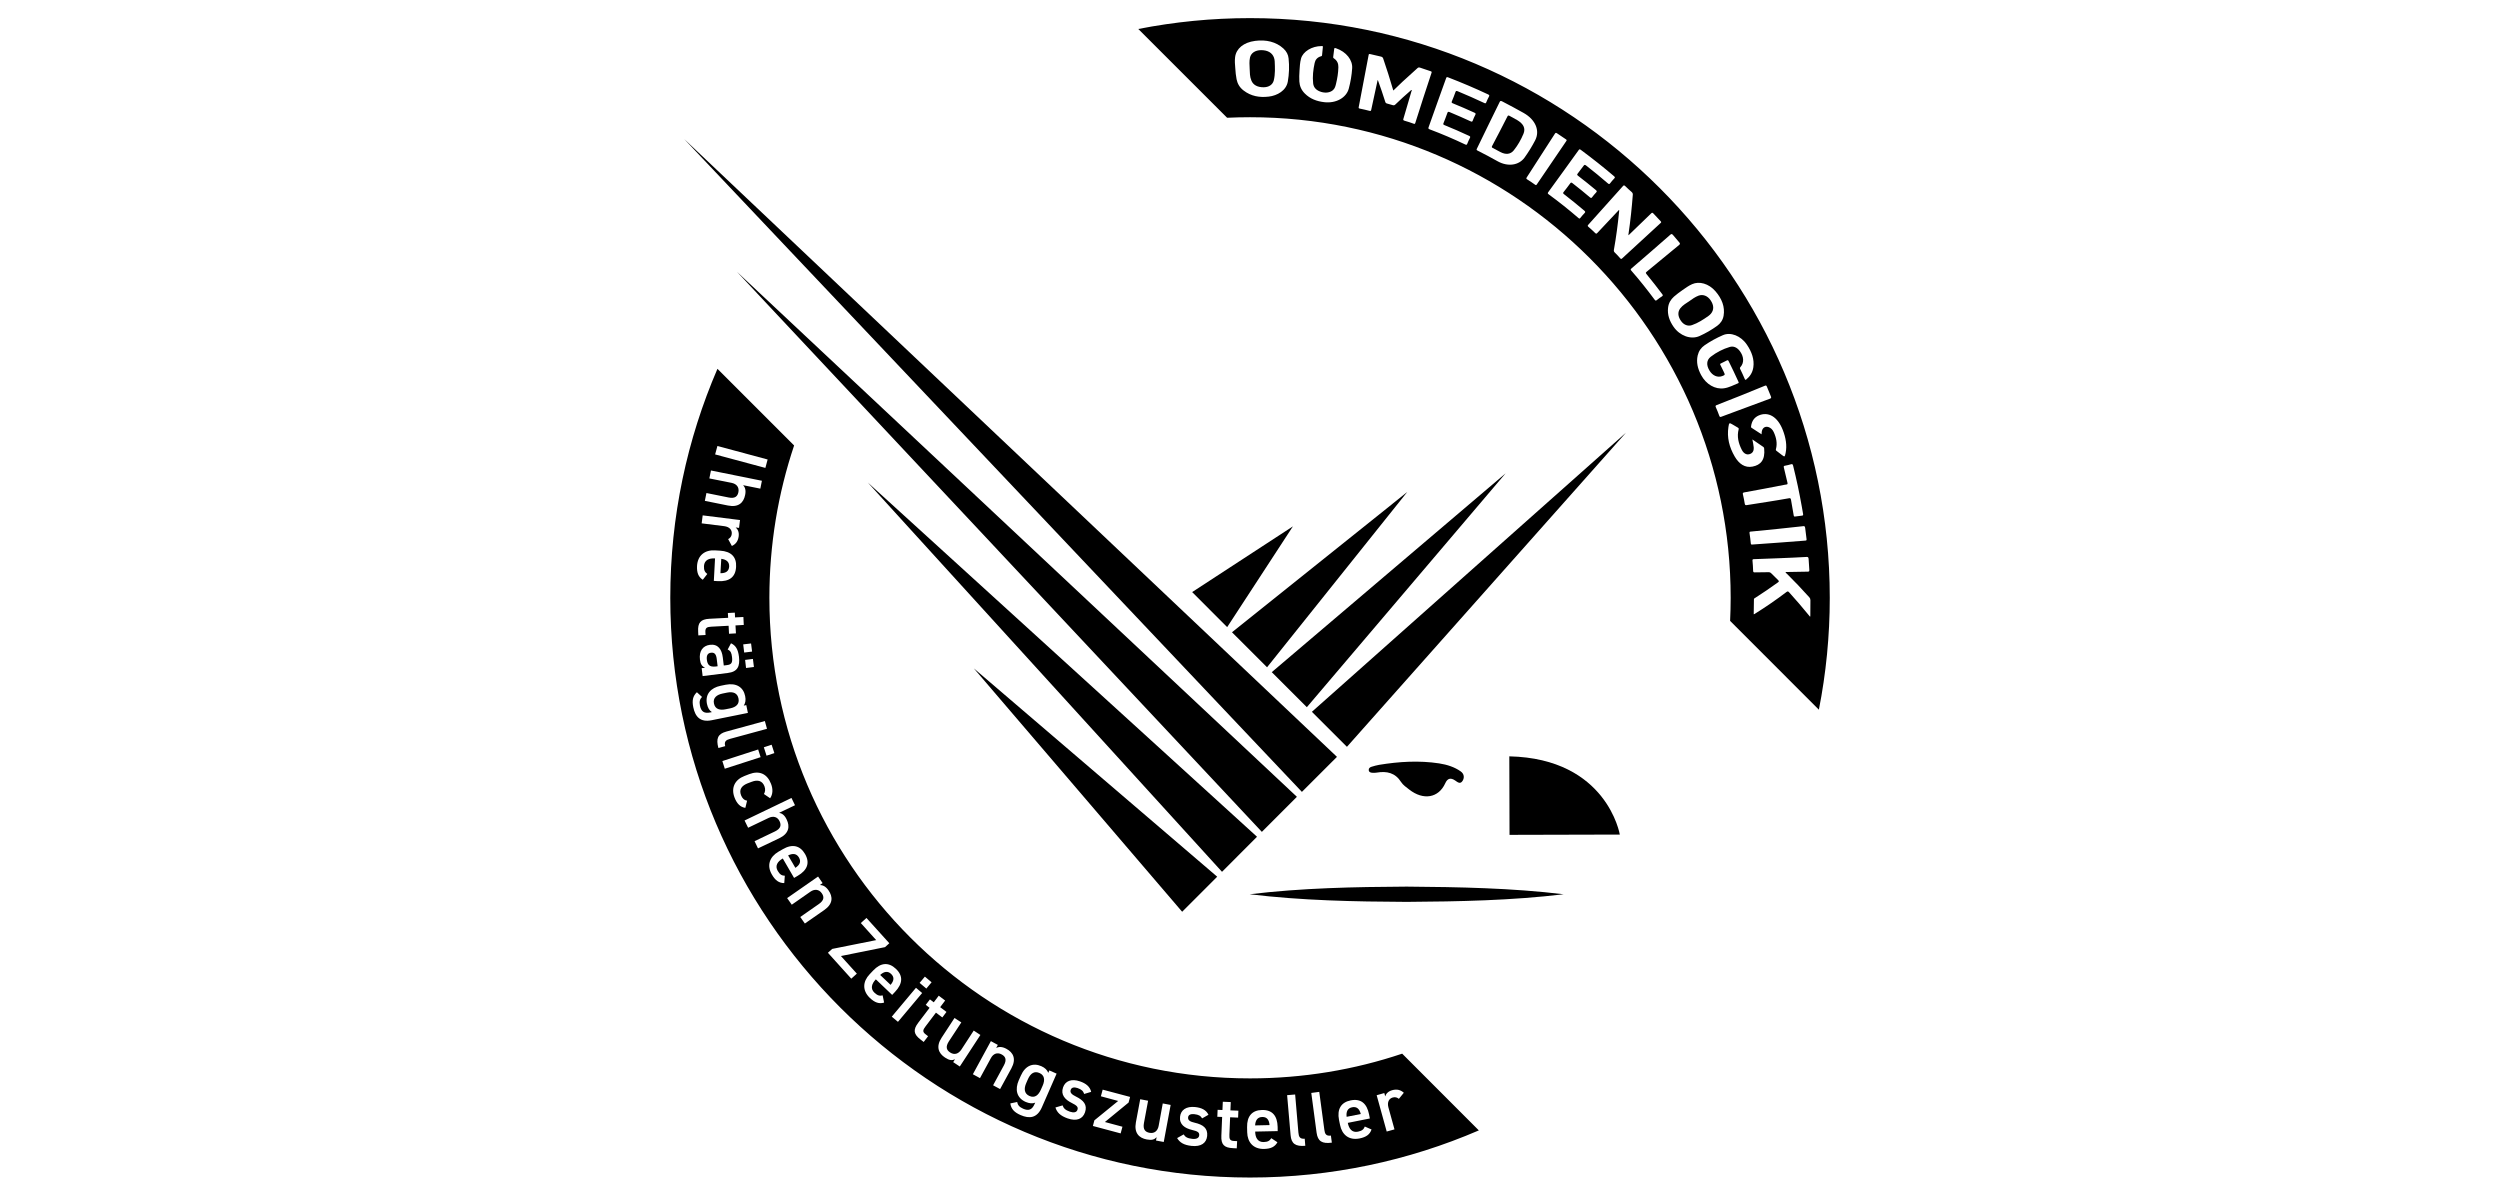 <svg width="138" height="66" viewBox="0 0 138 66" fill="none" xmlns="http://www.w3.org/2000/svg">
<path d="M76.128 42.219C75.985 42.244 75.847 42.283 75.71 42.325C75.623 42.35 75.543 42.411 75.554 42.509C75.565 42.635 75.675 42.654 75.778 42.659C75.851 42.662 75.924 42.66 75.994 42.648C76.551 42.554 77.017 42.654 77.344 43.173C77.449 43.336 77.629 43.456 77.787 43.581C78.57 44.195 79.408 44.048 79.776 43.24C79.896 42.97 80.067 42.909 80.322 43.082C80.446 43.164 80.599 43.311 80.729 43.111C80.836 42.955 80.841 42.723 80.623 42.576C80.306 42.35 79.888 42.207 79.44 42.139C78.331 41.971 77.228 42.039 76.128 42.219Z" fill="black"/>
<path d="M83.326 46.084L89.413 46.068C89.413 46.068 88.714 41.871 83.314 41.75L83.326 46.084Z" fill="black"/>
<path d="M73.8 41.778L37.756 7.664L71.865 43.712L73.8 41.778Z" fill="black"/>
<path d="M71.589 43.984L40.676 15L69.655 45.919L71.589 43.984Z" fill="black"/>
<path d="M69.387 46.189L47.9 26.633L67.455 48.124L69.387 46.189Z" fill="black"/>
<path d="M67.189 48.394L53.756 36.895L65.255 50.329L67.189 48.394Z" fill="black"/>
<path d="M86.313 49.363C83.44 49.708 80.537 49.764 77.647 49.784C74.757 49.77 71.852 49.711 68.981 49.363C71.852 49.015 74.757 48.958 77.647 48.941C80.537 48.964 83.44 49.017 86.313 49.363Z" fill="black"/>
<path d="M72.416 39.292L74.351 41.224L89.755 23.883L72.416 39.292Z" fill="black"/>
<path d="M83.109 26.129L70.201 37.103L72.138 39.037L83.109 26.129Z" fill="black"/>
<path d="M77.678 27.16L68.006 34.901L69.941 36.834L77.678 27.16Z" fill="black"/>
<path d="M67.74 34.617L71.369 29.055L65.807 32.683L67.74 34.617Z" fill="black"/>
<path d="M93.76 16.32C94.002 16.233 94.252 16.324 94.423 16.572C94.613 16.85 94.616 17.105 94.444 17.314C94.403 17.359 94.357 17.406 94.303 17.443C94.02 17.641 93.729 17.833 93.396 17.947C93.168 18.024 92.941 17.932 92.79 17.714C92.615 17.465 92.6 17.225 92.749 17.023C92.818 16.934 92.901 16.86 92.992 16.796C93.082 16.735 93.172 16.678 93.259 16.617C93.418 16.504 93.576 16.389 93.76 16.32Z" fill="black"/>
<path d="M83.344 6.405C83.473 6.48 83.609 6.548 83.739 6.624C84.099 6.834 84.223 7.085 84.093 7.391C83.957 7.716 83.781 8.024 83.561 8.299C83.382 8.521 83.12 8.551 82.819 8.391C82.682 8.32 82.546 8.242 82.404 8.171C82.345 8.141 82.336 8.115 82.362 8.063C82.509 7.791 82.649 7.513 82.794 7.239C82.934 6.966 83.077 6.697 83.212 6.424C83.244 6.363 83.274 6.364 83.344 6.405Z" fill="black"/>
<path d="M69.613 2.768C69.979 2.768 70.227 2.914 70.322 3.178C70.344 3.243 70.36 3.313 70.363 3.379C70.379 3.734 70.397 4.091 70.312 4.44C70.251 4.678 70.038 4.817 69.747 4.817C69.415 4.818 69.176 4.692 69.077 4.448C68.985 4.232 68.992 4.008 68.982 3.811C68.972 3.583 68.954 3.379 68.999 3.18C69.055 2.925 69.287 2.771 69.613 2.768Z" fill="black"/>
<path fill-rule="evenodd" clip-rule="evenodd" d="M69.005 1C86.65 1.001 101.003 15.355 101.003 33.001C101.003 35.113 100.796 37.178 100.402 39.175L95.502 34.273C95.521 33.851 95.533 33.428 95.533 33.001C95.533 18.371 83.633 6.471 69.003 6.471C68.579 6.471 68.156 6.481 67.736 6.5L62.834 1.6C64.831 1.207 66.895 1 69.005 1ZM98.268 30.811C97.784 30.833 97.296 30.852 96.807 30.866C96.748 30.869 96.73 30.887 96.738 30.96C96.755 31.14 96.768 31.322 96.772 31.505C96.776 31.579 96.797 31.595 96.858 31.595C97.118 31.59 97.38 31.59 97.64 31.585C97.69 31.585 97.727 31.601 97.766 31.64C97.892 31.766 98.018 31.896 98.148 32.017C98.217 32.084 98.199 32.11 98.136 32.153C97.722 32.451 97.302 32.738 96.877 33.009C96.852 33.028 96.817 33.032 96.817 33.085C96.817 33.357 96.814 33.629 96.805 33.907C96.842 33.907 96.867 33.883 96.889 33.868C97.476 33.5 98.054 33.105 98.616 32.677C98.671 32.636 98.705 32.636 98.756 32.692C99.133 33.109 99.506 33.54 99.87 33.989C99.884 34.008 99.895 34.04 99.93 34.03C99.936 33.731 99.935 33.433 99.935 33.134C99.935 33.065 99.918 33.022 99.877 32.975C99.471 32.523 99.055 32.084 98.634 31.669C98.607 31.646 98.574 31.629 98.562 31.575H98.63C99.021 31.57 99.408 31.559 99.796 31.555C99.87 31.554 99.882 31.527 99.873 31.43C99.859 31.247 99.846 31.063 99.837 30.878C99.831 30.77 99.81 30.738 99.726 30.743C99.24 30.772 98.754 30.791 98.268 30.811ZM99.544 29.044C99.069 29.1 98.586 29.148 98.109 29.198C97.619 29.248 97.13 29.298 96.641 29.344C96.586 29.347 96.564 29.359 96.575 29.436C96.605 29.617 96.623 29.801 96.643 29.983C96.649 30.042 96.661 30.064 96.716 30.059C97.701 29.992 98.688 29.918 99.668 29.84C99.721 29.836 99.73 29.809 99.72 29.743C99.694 29.547 99.667 29.35 99.647 29.155C99.635 29.064 99.616 29.035 99.544 29.044ZM98.874 25.625C98.759 25.659 98.641 25.688 98.523 25.709C98.459 25.72 98.451 25.749 98.473 25.826C98.541 26.095 98.603 26.363 98.665 26.635C98.686 26.712 98.67 26.74 98.612 26.744C98.57 26.747 98.525 26.76 98.481 26.766C97.749 26.909 97.016 27.049 96.282 27.18C96.203 27.193 96.189 27.224 96.213 27.311C96.25 27.47 96.284 27.63 96.308 27.791C96.323 27.871 96.344 27.895 96.414 27.883C96.806 27.816 97.198 27.76 97.59 27.698C97.982 27.635 98.371 27.573 98.76 27.502C98.829 27.489 98.853 27.517 98.866 27.604C98.915 27.881 98.967 28.157 99.01 28.436C99.021 28.504 99.037 28.52 99.089 28.512C99.216 28.492 99.347 28.474 99.474 28.463C99.527 28.457 99.543 28.436 99.529 28.362C99.503 28.228 99.482 28.094 99.459 27.961C99.325 27.2 99.165 26.451 98.982 25.713C98.959 25.628 98.936 25.607 98.874 25.625ZM95.663 23.447C95.454 23.323 95.447 23.323 95.409 23.57C95.322 24.149 95.454 24.682 95.756 25.2C95.994 25.608 96.32 25.838 96.74 25.756C97.187 25.669 97.445 25.392 97.382 24.764C97.38 24.729 97.372 24.697 97.34 24.674C97.144 24.537 96.943 24.399 96.73 24.256C96.758 24.417 96.796 24.554 96.805 24.692C96.814 24.835 96.785 24.952 96.677 25.022C96.485 25.147 96.275 25.08 96.151 24.838C95.959 24.465 95.871 24.09 95.974 23.697C95.986 23.657 95.978 23.636 95.943 23.613C95.847 23.558 95.756 23.502 95.663 23.447ZM98.409 23.733C98.12 22.993 97.602 22.703 97.076 22.936C96.847 23.039 96.7 23.227 96.66 23.526C96.654 23.56 96.649 23.592 96.689 23.617C96.873 23.731 97.052 23.85 97.239 23.975C97.242 23.931 97.242 23.897 97.245 23.865C97.264 23.637 97.416 23.515 97.613 23.572C97.741 23.612 97.842 23.708 97.907 23.846C98.052 24.154 98.116 24.473 98.033 24.787C98.02 24.836 98.027 24.861 98.066 24.889C98.159 24.955 98.246 25.028 98.337 25.098C98.517 25.235 98.516 25.237 98.566 25.008C98.653 24.586 98.573 24.152 98.409 23.733ZM97.427 21.291C96.984 21.475 96.535 21.656 96.093 21.834C95.65 22.01 95.202 22.191 94.758 22.361C94.691 22.388 94.685 22.418 94.717 22.488C94.785 22.638 94.847 22.793 94.903 22.949C94.929 23.019 94.954 23.026 95.012 23.006C95.341 22.883 95.673 22.762 96.005 22.637C96.571 22.428 97.137 22.218 97.702 22.008C97.778 21.981 97.783 21.943 97.743 21.855C97.672 21.689 97.603 21.524 97.537 21.355C97.507 21.276 97.483 21.269 97.427 21.291ZM96.433 19.033C96.098 18.529 95.523 18.314 95.103 18.502C94.749 18.656 94.412 18.84 94.092 19.06C93.903 19.191 93.77 19.375 93.712 19.621C93.627 19.997 93.712 20.349 93.904 20.707C94.178 21.214 94.671 21.508 95.172 21.433C95.452 21.392 95.693 21.255 95.947 21.154C95.993 21.137 95.975 21.103 95.959 21.066C95.872 20.876 95.783 20.686 95.694 20.496C95.605 20.313 95.513 20.129 95.424 19.941C95.395 19.881 95.372 19.872 95.324 19.896C95.212 19.956 95.099 20.011 94.989 20.064C94.946 20.08 94.942 20.103 94.967 20.148C95.028 20.264 95.081 20.384 95.14 20.502C95.232 20.694 95.233 20.694 95.068 20.76C94.807 20.857 94.529 20.735 94.363 20.455C94.18 20.153 94.196 19.876 94.435 19.691C94.749 19.448 95.1 19.266 95.482 19.152C95.676 19.094 95.871 19.163 96.032 19.371C96.268 19.681 96.285 20.024 96.073 20.262C96.044 20.294 96.033 20.317 96.058 20.369C96.146 20.55 96.231 20.731 96.309 20.916C96.333 20.97 96.353 20.978 96.389 20.951C96.59 20.788 96.74 20.575 96.784 20.275C96.847 19.84 96.696 19.421 96.433 19.033ZM94.69 16.074C94.32 15.65 93.799 15.508 93.402 15.687C93.201 15.776 93.028 15.907 92.871 16.015C92.694 16.142 92.541 16.25 92.401 16.376C92.224 16.536 92.104 16.732 92.077 16.99C92.033 17.371 92.153 17.711 92.382 18.041C92.724 18.533 93.329 18.764 93.813 18.55C94.157 18.394 94.484 18.206 94.791 17.984C94.964 17.856 95.097 17.681 95.142 17.435C95.228 16.943 95.047 16.484 94.69 16.074ZM92.356 12.98C92.292 12.9 92.259 12.909 92.207 12.952C91.85 13.267 91.494 13.575 91.136 13.886C90.774 14.197 90.412 14.515 90.049 14.825C90.007 14.863 90.001 14.885 90.046 14.937C90.498 15.453 90.925 15.99 91.335 16.542C91.374 16.595 91.398 16.611 91.448 16.572C91.544 16.493 91.645 16.42 91.75 16.353C91.799 16.318 91.795 16.291 91.756 16.238C91.488 15.881 91.21 15.526 90.925 15.179C90.827 15.058 90.825 15.058 90.929 14.972C91.515 14.488 92.102 14.001 92.691 13.519C92.751 13.47 92.746 13.435 92.684 13.366C92.572 13.24 92.461 13.112 92.356 12.98ZM89.59 10.268C88.953 10.984 88.313 11.699 87.671 12.409C87.633 12.451 87.63 12.476 87.683 12.523C87.807 12.628 87.927 12.738 88.047 12.857C88.103 12.914 88.129 12.907 88.173 12.858C88.569 12.434 88.964 12.012 89.368 11.587C89.389 11.622 89.375 11.649 89.375 11.677C89.304 12.394 89.211 13.1 89.087 13.792C89.078 13.85 89.087 13.89 89.133 13.937C89.24 14.039 89.342 14.151 89.439 14.261C89.475 14.3 89.496 14.303 89.532 14.273C90.245 13.615 90.958 12.958 91.673 12.304C91.707 12.273 91.705 12.249 91.665 12.208C91.534 12.07 91.401 11.934 91.275 11.792C91.216 11.727 91.189 11.735 91.146 11.778C90.753 12.159 90.361 12.536 89.968 12.915C89.945 12.94 89.919 12.962 89.896 12.987C89.88 12.942 89.893 12.91 89.898 12.882C90.001 12.182 90.076 11.469 90.131 10.747C90.135 10.688 90.117 10.646 90.065 10.597C89.947 10.493 89.826 10.387 89.714 10.274C89.656 10.218 89.628 10.225 89.59 10.268ZM87.146 8.28C86.868 8.668 86.585 9.056 86.305 9.446C86.025 9.834 85.744 10.224 85.461 10.61C85.422 10.664 85.434 10.691 85.492 10.731C86.053 11.141 86.596 11.574 87.121 12.026C87.172 12.07 87.197 12.083 87.237 12.028C87.309 11.935 87.389 11.843 87.471 11.759C87.52 11.707 87.513 11.68 87.452 11.626C87.085 11.317 86.713 11.011 86.331 10.718C86.279 10.675 86.271 10.653 86.307 10.606C86.433 10.446 86.56 10.284 86.679 10.118C86.718 10.062 86.749 10.071 86.807 10.116C87.132 10.37 87.453 10.626 87.764 10.893C87.819 10.938 87.845 10.938 87.88 10.893C87.952 10.799 88.029 10.707 88.111 10.62C88.155 10.572 88.156 10.542 88.087 10.487C87.764 10.22 87.441 9.956 87.107 9.702C87.051 9.658 87.048 9.632 87.084 9.587C87.199 9.442 87.312 9.295 87.419 9.145C87.46 9.091 87.487 9.086 87.557 9.139C87.965 9.459 88.365 9.783 88.754 10.122C88.806 10.166 88.835 10.174 88.872 10.126C88.947 10.027 89.029 9.933 89.114 9.843C89.156 9.799 89.149 9.774 89.093 9.725C88.501 9.221 87.889 8.737 87.264 8.274C87.203 8.229 87.178 8.233 87.146 8.28ZM85.833 7.376C85.576 7.78 85.314 8.182 85.054 8.585C84.796 8.989 84.538 9.393 84.274 9.796C84.24 9.849 84.249 9.872 84.31 9.909C84.456 9.998 84.597 10.097 84.737 10.196C84.78 10.227 84.802 10.224 84.828 10.186C85.368 9.382 85.915 8.58 86.464 7.78C86.491 7.741 86.483 7.718 86.433 7.686C86.273 7.581 86.114 7.473 85.959 7.366C85.893 7.319 85.866 7.325 85.833 7.376ZM82.927 5.6C82.837 5.553 82.81 5.57 82.78 5.633C82.576 6.058 82.365 6.483 82.156 6.907C81.947 7.34 81.734 7.775 81.523 8.21C81.505 8.249 81.491 8.278 81.558 8.311C81.941 8.499 82.314 8.706 82.685 8.911C83.239 9.212 83.839 9.131 84.155 8.7C84.373 8.395 84.57 8.077 84.742 7.745C85.012 7.219 84.771 6.612 84.105 6.235C83.718 6.016 83.324 5.807 82.927 5.6ZM79.828 4.309C79.666 4.762 79.502 5.216 79.34 5.668C79.18 6.121 79.02 6.572 78.858 7.024C78.838 7.084 78.84 7.113 78.92 7.141C79.588 7.392 80.239 7.67 80.876 7.973C80.937 8.001 80.969 8.003 80.99 7.942C81.035 7.828 81.085 7.717 81.142 7.608C81.169 7.554 81.16 7.53 81.093 7.499C80.644 7.29 80.193 7.092 79.731 6.905C79.67 6.878 79.656 6.86 79.679 6.803C79.755 6.613 79.831 6.419 79.898 6.227C79.923 6.162 79.953 6.162 80.022 6.19C80.412 6.355 80.8 6.52 81.18 6.698C81.242 6.728 81.268 6.722 81.291 6.668C81.333 6.555 81.383 6.44 81.44 6.333C81.475 6.271 81.448 6.246 81.378 6.215C80.989 6.037 80.596 5.866 80.198 5.705C80.131 5.679 80.118 5.654 80.14 5.6C80.213 5.431 80.279 5.256 80.342 5.08C80.365 5.016 80.394 5.006 80.475 5.041C80.964 5.247 81.449 5.456 81.924 5.682C81.987 5.713 82.017 5.713 82.038 5.657C82.084 5.54 82.138 5.43 82.197 5.319C82.222 5.268 82.211 5.245 82.143 5.211C81.424 4.873 80.688 4.561 79.941 4.272C79.868 4.245 79.847 4.255 79.828 4.309ZM75.55 3.029C75.362 3.989 75.179 4.953 75 5.918C74.99 5.967 75.006 5.983 75.062 5.995C75.236 6.031 75.41 6.069 75.585 6.116C75.654 6.136 75.678 6.126 75.691 6.063C75.799 5.538 75.914 5.016 76.03 4.492C76.034 4.472 76.029 4.444 76.059 4.422C76.204 4.823 76.341 5.219 76.464 5.614C76.481 5.672 76.507 5.704 76.578 5.719C76.674 5.741 76.771 5.769 76.859 5.799C76.932 5.825 76.974 5.815 77.022 5.77C77.291 5.508 77.573 5.253 77.862 5.004C77.878 4.988 77.891 4.963 77.934 4.967C77.925 5.001 77.913 5.031 77.905 5.065C77.758 5.563 77.613 6.06 77.467 6.559C77.449 6.62 77.46 6.643 77.533 6.665C77.702 6.711 77.869 6.769 78.035 6.829C78.085 6.848 78.106 6.839 78.122 6.793C78.416 5.862 78.715 4.936 79.023 4.012C79.035 3.964 79.023 3.947 78.968 3.93C78.775 3.866 78.582 3.804 78.395 3.737C78.328 3.715 78.291 3.721 78.25 3.756C77.97 4.005 77.69 4.257 77.419 4.51C77.251 4.671 77.085 4.829 76.911 4.998C76.9 4.96 76.89 4.932 76.882 4.903C76.721 4.346 76.542 3.788 76.352 3.231C76.329 3.172 76.3 3.138 76.216 3.121C76.025 3.08 75.833 3.033 75.641 2.987C75.577 2.972 75.559 2.984 75.55 3.029ZM72.95 2.543C72.416 2.543 71.921 2.848 71.817 3.233C71.755 3.459 71.748 3.691 71.734 3.887C71.721 4.114 71.71 4.304 71.724 4.498C71.74 4.742 71.829 4.967 72.026 5.162C72.32 5.457 72.683 5.593 73.105 5.641C73.744 5.714 74.323 5.399 74.455 4.883C74.552 4.519 74.615 4.148 74.639 3.774C74.674 3.318 74.318 2.858 73.748 2.664C73.682 2.641 73.654 2.642 73.648 2.703C73.635 2.846 73.612 2.987 73.594 3.129C73.59 3.158 73.583 3.186 73.624 3.217C73.83 3.351 73.881 3.528 73.878 3.711C73.872 4.023 73.821 4.327 73.748 4.629C73.718 4.75 73.689 4.876 73.586 4.969C73.433 5.11 73.181 5.149 72.933 5.075C72.671 4.995 72.513 4.842 72.486 4.604C72.444 4.219 72.489 3.844 72.569 3.475C72.606 3.305 72.707 3.162 72.935 3.102C72.972 3.092 72.974 3.067 72.978 3.041C72.992 2.893 73.003 2.743 73.022 2.596C73.03 2.548 73.011 2.541 72.95 2.543ZM70.843 2.676C70.436 2.306 69.891 2.178 69.284 2.256C68.643 2.341 68.238 2.682 68.178 3.153C68.15 3.362 68.172 3.575 68.186 3.746C68.203 3.981 68.218 4.178 68.259 4.375C68.308 4.613 68.42 4.823 68.645 4.995C69.055 5.311 69.525 5.395 70.041 5.332C70.503 5.277 70.999 5.001 71.087 4.504C71.16 4.083 71.177 3.655 71.13 3.225C71.111 3.024 71.02 2.838 70.843 2.676Z" fill="black"/>
<path d="M69.672 61.658C69.925 61.65 70.054 61.802 70.079 62.105L69.282 62.123C69.299 61.839 69.415 61.664 69.672 61.658Z" fill="black"/>
<path d="M74.638 61.121C74.885 61.072 75.039 61.199 75.114 61.492L74.334 61.648C74.3 61.366 74.385 61.171 74.638 61.121Z" fill="black"/>
<path d="M56.743 59.568C56.892 59.236 57.104 59.11 57.378 59.23C57.648 59.348 57.699 59.599 57.556 59.927L57.458 60.146C57.328 60.444 57.126 60.632 56.824 60.498C56.53 60.368 56.516 60.087 56.646 59.791L56.743 59.568Z" fill="black"/>
<path d="M48.585 53.818C48.793 53.627 49.001 53.582 49.187 53.759C49.371 53.933 49.358 54.132 49.16 54.364L48.585 53.818Z" fill="black"/>
<path d="M43.504 47.219C43.759 47.094 43.971 47.112 44.101 47.333C44.23 47.553 44.159 47.737 43.905 47.905L43.504 47.219Z" fill="black"/>
<path d="M40.126 38.234C40.48 38.162 40.707 38.265 40.765 38.558C40.825 38.848 40.65 39.032 40.298 39.103L40.062 39.15C39.746 39.216 39.475 39.159 39.41 38.832C39.344 38.52 39.57 38.348 39.888 38.283L40.126 38.234Z" fill="black"/>
<path d="M39.245 36.031C39.427 36.006 39.53 36.101 39.562 36.363L39.613 36.777L39.512 36.791C39.154 36.833 39.05 36.683 39.018 36.414C38.992 36.202 39.054 36.05 39.245 36.031Z" fill="black"/>
<path d="M39.814 30.847C40.094 30.883 40.262 31.015 40.25 31.273C40.234 31.526 40.074 31.642 39.768 31.642L39.814 30.847Z" fill="black"/>
<path fill-rule="evenodd" clip-rule="evenodd" d="M43.835 24.59C42.95 27.234 42.47 30.06 42.47 32.997C42.47 47.628 54.37 59.527 68.998 59.527C71.934 59.527 74.76 59.05 77.4 58.162L81.632 62.398C77.756 64.069 73.482 65 68.998 65C51.354 65 37 50.644 37 32.997C37 28.512 37.93 24.238 39.603 20.359L43.835 24.59ZM69.664 61.271C69.119 61.282 68.827 61.609 68.839 62.221L68.845 62.502C68.858 63.054 69.182 63.434 69.778 63.422C70.145 63.413 70.373 63.308 70.514 63.053L70.175 62.828C70.094 62.958 69.999 63.036 69.751 63.041C69.424 63.047 69.294 62.796 69.286 62.473V62.463L70.528 62.437L70.526 62.207C70.51 61.592 70.232 61.258 69.664 61.271ZM67.479 61.273L67.212 61.261L67.196 61.646L67.462 61.656L67.419 62.691C67.397 63.179 67.568 63.358 68.066 63.379L68.269 63.389L68.289 62.99L68.118 62.982C67.884 62.973 67.851 62.865 67.863 62.625L67.903 61.674L68.343 61.693L68.359 61.31L67.919 61.293L67.938 60.834L67.499 60.816L67.479 61.273ZM65.978 61.109C65.472 61.055 65.177 61.277 65.139 61.644C65.091 62.075 65.406 62.278 65.794 62.371C66.112 62.445 66.214 62.507 66.195 62.676C66.18 62.821 66.038 62.89 65.809 62.865C65.537 62.836 65.421 62.756 65.339 62.619L64.977 62.822C65.124 63.069 65.351 63.209 65.773 63.254C66.306 63.311 66.594 63.092 66.635 62.709C66.681 62.272 66.401 62.078 65.947 61.974C65.713 61.92 65.564 61.851 65.583 61.676C65.598 61.53 65.741 61.481 65.926 61.502C66.176 61.53 66.272 61.595 66.358 61.734L66.708 61.535C66.577 61.261 66.315 61.147 65.978 61.109ZM71.049 60.453L71.241 62.662C71.281 63.138 71.515 63.293 72.052 63.248L72.021 62.857C71.747 62.88 71.692 62.744 71.672 62.521L71.492 60.416L71.049 60.453ZM72.383 60.33L72.676 62.527C72.742 63.001 72.983 63.147 73.518 63.074L73.466 62.684C73.195 62.721 73.133 62.587 73.104 62.365L72.823 60.271L72.383 60.33ZM62.701 61.955C62.593 62.544 62.88 62.821 63.301 62.898C63.587 62.952 63.723 62.903 63.846 62.773L63.811 62.957L64.239 63.037L64.62 60.992L64.184 60.91L63.958 62.146C63.905 62.427 63.722 62.582 63.454 62.531C63.224 62.488 63.079 62.354 63.146 61.99L63.375 60.76L62.939 60.678L62.701 61.955ZM74.562 60.74C74.03 60.844 73.796 61.221 73.913 61.82L73.97 62.096C74.078 62.64 74.463 62.959 75.049 62.842C75.407 62.769 75.614 62.628 75.709 62.347L75.337 62.185C75.281 62.328 75.197 62.422 74.957 62.469C74.634 62.534 74.463 62.307 74.4 61.99L74.398 61.982L75.616 61.74L75.573 61.515C75.452 60.91 75.122 60.63 74.562 60.74ZM60.768 60.515L61.723 60.773L60.409 61.844L60.328 62.154L61.86 62.564L61.959 62.195L60.99 61.935L62.298 60.861L62.381 60.55L60.867 60.148L60.768 60.515ZM76.854 60.177C76.616 60.244 76.507 60.38 76.463 60.519L76.414 60.336L75.992 60.457L76.546 62.461L76.976 62.342L76.641 61.131C76.563 60.839 76.669 60.639 76.885 60.58C77.023 60.544 77.129 60.583 77.218 60.656L77.491 60.32C77.314 60.16 77.112 60.108 76.854 60.177ZM59.619 59.693C59.139 59.527 58.803 59.672 58.682 60.021C58.536 60.435 58.797 60.701 59.152 60.879C59.443 61.024 59.529 61.106 59.474 61.265C59.427 61.404 59.274 61.438 59.059 61.365C58.8 61.275 58.705 61.172 58.657 61.017L58.26 61.133C58.344 61.405 58.533 61.596 58.934 61.736C59.439 61.912 59.767 61.761 59.892 61.402C60.038 60.985 59.809 60.735 59.391 60.529C59.175 60.423 59.046 60.319 59.104 60.158C59.152 60.014 59.304 60.002 59.48 60.06C59.716 60.143 59.795 60.233 59.846 60.386L60.233 60.271C60.164 59.975 59.939 59.805 59.619 59.693ZM57.481 58.853C57.021 58.65 56.592 58.825 56.352 59.373L56.235 59.633C56.018 60.131 56.109 60.602 56.617 60.826C56.819 60.912 56.995 60.928 57.144 60.867L57.103 60.953C56.969 61.261 56.777 61.335 56.474 61.199C56.264 61.107 56.175 60.991 56.148 60.83L55.77 60.908C55.814 61.218 55.992 61.4 56.332 61.551C56.828 61.768 57.248 61.717 57.508 61.131L58.325 59.265L57.924 59.087L57.864 59.222C57.81 59.071 57.687 58.943 57.481 58.853ZM53.702 59.298L54.095 59.513L54.696 58.41C54.827 58.163 55.053 58.072 55.292 58.205C55.494 58.312 55.59 58.485 55.416 58.806L54.819 59.908L55.205 60.117L55.829 58.972C56.113 58.445 55.929 58.097 55.552 57.894C55.311 57.763 55.132 57.779 54.99 57.843L55.081 57.679L54.697 57.47L53.702 59.298ZM51.978 57.279C51.65 57.78 51.808 58.144 52.166 58.378C52.411 58.541 52.555 58.544 52.716 58.474L52.615 58.629L52.981 58.871L54.118 57.13L53.75 56.888L53.065 57.939C52.904 58.177 52.681 58.249 52.449 58.097C52.255 57.971 52.176 57.795 52.377 57.484L53.065 56.437L52.689 56.193L51.978 57.279ZM51.544 55.327L51.333 55.167L51.101 55.468L51.312 55.632L50.686 56.456C50.39 56.846 50.429 57.092 50.826 57.392L50.988 57.517L51.23 57.199L51.095 57.095C50.909 56.956 50.943 56.849 51.089 56.658L51.664 55.898L52.017 56.163L52.245 55.859L51.897 55.595L52.172 55.23L51.819 54.962L51.544 55.327ZM49.226 56.12L49.567 56.406L50.903 54.814L50.562 54.526L49.226 56.12ZM49.454 53.48C49.058 53.103 48.619 53.129 48.199 53.573L48.005 53.778C47.622 54.179 47.588 54.676 48.019 55.089C48.286 55.34 48.526 55.428 48.803 55.343L48.722 54.944C48.573 54.982 48.449 54.967 48.271 54.798C48.032 54.574 48.117 54.302 48.339 54.068L48.346 54.06L49.247 54.919L49.406 54.751C49.828 54.304 49.868 53.872 49.454 53.48ZM50.762 54.255L51.134 54.569L51.424 54.222L51.054 53.909L50.762 54.255ZM47.517 50.952L48.366 51.894L45.937 52.38L45.701 52.593L46.991 54.023L47.298 53.745L46.419 52.773L48.854 52.282L49.09 52.067L47.829 50.671L47.517 50.952ZM43.45 49.575L43.706 49.94L44.736 49.221C44.962 49.065 45.208 49.083 45.362 49.307C45.494 49.496 45.505 49.691 45.203 49.901L44.174 50.618L44.428 50.979L45.497 50.235C45.991 49.892 45.979 49.5 45.733 49.147C45.576 48.921 45.411 48.855 45.255 48.852L45.408 48.747L45.158 48.385L43.45 49.575ZM44.436 47.137C44.162 46.669 43.734 46.57 43.208 46.877L42.96 47.02C42.485 47.302 42.31 47.77 42.611 48.28C42.795 48.598 43 48.748 43.291 48.747L43.322 48.34C43.168 48.335 43.053 48.286 42.931 48.073C42.765 47.789 42.921 47.555 43.204 47.391L43.21 47.389L43.833 48.462L44.035 48.344C44.564 48.035 44.723 47.63 44.436 47.137ZM41.1 45.291L41.296 45.692L42.429 45.149C42.68 45.027 42.916 45.085 43.033 45.332C43.131 45.538 43.109 45.734 42.782 45.893L41.652 46.434L41.842 46.831L43.018 46.27C43.557 46.01 43.611 45.618 43.423 45.235C43.308 44.989 43.158 44.894 43.008 44.867L43.884 44.449L43.69 44.047L41.1 45.291ZM42.561 43.268C42.347 42.712 41.914 42.519 41.356 42.733L41.091 42.836C40.563 43.04 40.339 43.488 40.548 44.029C40.677 44.364 40.868 44.554 41.143 44.594L41.24 44.196C41.078 44.174 40.969 44.063 40.907 43.901C40.773 43.561 40.968 43.36 41.269 43.24L41.496 43.154C41.829 43.025 42.08 43.099 42.197 43.399C42.261 43.564 42.24 43.716 42.168 43.83L42.511 44.063C42.663 43.847 42.676 43.561 42.561 43.268ZM39.874 42.01L40.008 42.434L41.986 41.795L41.85 41.371L39.874 42.01ZM42.164 41.25L42.313 41.713L42.745 41.572L42.594 41.109L42.164 41.25ZM40.086 40.385C39.625 40.511 39.514 40.77 39.656 41.291L40.031 41.187C39.96 40.922 40.086 40.844 40.3 40.785L42.338 40.23L42.22 39.801L40.086 40.385ZM40.058 37.798L39.779 37.855C39.246 37.964 38.915 38.313 39.024 38.855C39.068 39.069 39.157 39.221 39.295 39.308L39.198 39.328C38.869 39.396 38.703 39.276 38.637 38.951C38.593 38.73 38.633 38.588 38.751 38.47L38.468 38.211C38.241 38.426 38.194 38.673 38.269 39.039C38.376 39.568 38.661 39.884 39.288 39.756L41.284 39.353L41.195 38.922L41.054 38.949C41.145 38.817 41.179 38.645 41.133 38.425C41.035 37.934 40.645 37.682 40.058 37.798ZM40.167 35.853C40.339 35.933 40.379 36.042 40.407 36.265C40.443 36.577 40.384 36.684 40.126 36.714L39.952 36.736L39.898 36.289C39.844 35.847 39.636 35.542 39.193 35.593C38.78 35.644 38.582 35.955 38.637 36.41C38.667 36.663 38.752 36.781 38.923 36.861L38.732 36.882L38.786 37.32L40.173 37.148C40.722 37.082 40.852 36.777 40.791 36.249C40.739 35.84 40.612 35.629 40.351 35.509L40.167 35.853ZM41.13 36.427L41.182 36.873L41.616 36.818L41.561 36.373L41.13 36.427ZM41.025 35.57L41.079 36.021L41.515 35.968L41.459 35.519L41.025 35.57ZM40.178 33.837L40.194 34.103L39.162 34.156C38.672 34.183 38.51 34.371 38.538 34.868L38.548 35.074L38.947 35.052L38.937 34.882C38.927 34.651 39.029 34.606 39.266 34.593L40.219 34.542L40.242 34.984L40.624 34.962L40.599 34.523L41.056 34.497L41.035 34.058L40.575 34.081L40.562 33.818L40.178 33.837ZM39.466 30.38C38.916 30.35 38.511 30.645 38.476 31.241C38.459 31.607 38.546 31.844 38.794 32.003L39.043 31.683C38.919 31.592 38.848 31.488 38.859 31.245C38.88 30.916 39.139 30.805 39.464 30.825H39.47L39.404 32.066L39.632 32.079C40.249 32.114 40.603 31.862 40.632 31.292C40.666 30.748 40.361 30.433 39.75 30.397L39.466 30.38ZM38.732 28.889L39.977 29.044C40.275 29.083 40.419 29.258 40.392 29.481C40.375 29.623 40.297 29.705 40.194 29.759L40.399 30.138C40.615 30.039 40.74 29.87 40.775 29.606C40.806 29.362 40.719 29.211 40.61 29.116L40.796 29.14L40.849 28.706L38.788 28.448L38.732 28.889ZM39.156 26.409L40.39 26.655C40.661 26.712 40.812 26.898 40.76 27.167C40.715 27.39 40.58 27.535 40.223 27.462L38.995 27.215L38.908 27.647L40.184 27.905C40.772 28.023 41.047 27.743 41.131 27.325C41.187 27.058 41.126 26.892 41.021 26.782L41.97 26.973L42.057 26.538L39.245 25.971L39.156 26.409ZM39.475 25.084L42.249 25.829L42.373 25.364L39.601 24.618L39.475 25.084Z" fill="black"/>
</svg>

